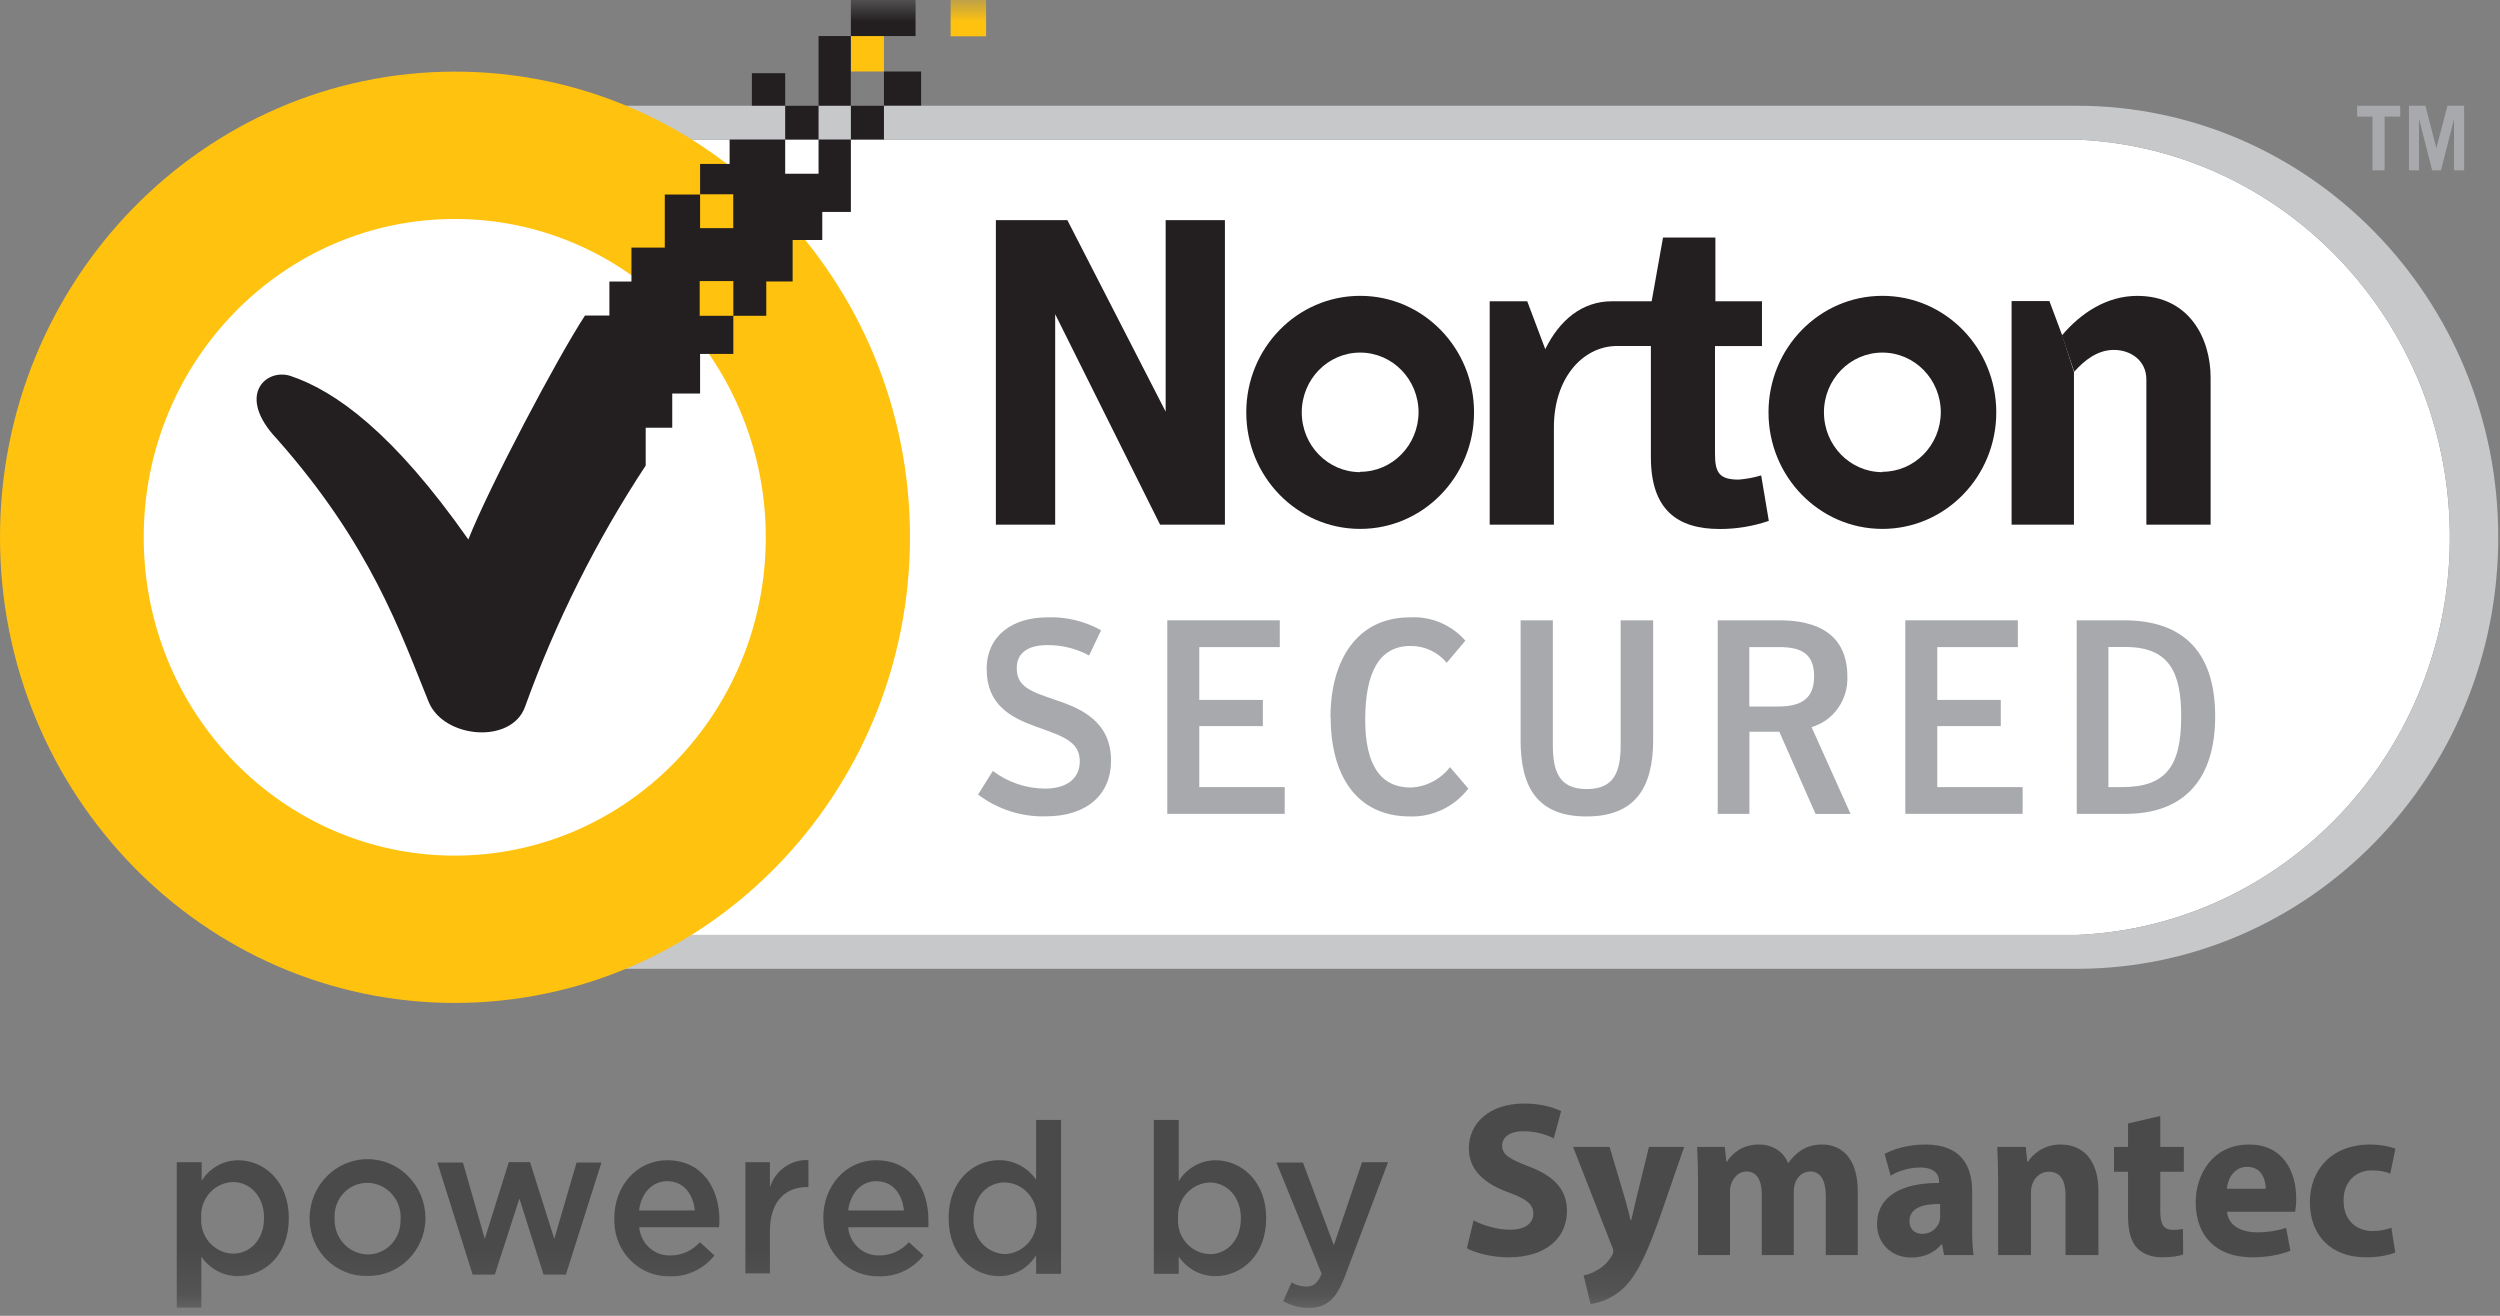<?xml version="1.0" encoding="UTF-8"?>
<svg width="57px" height="30px" viewBox="0 0 57 30" version="1.1" xmlns="http://www.w3.org/2000/svg" xmlns:xlink="http://www.w3.org/1999/xlink">
    <rect x="0" y="0" width="57" height="30" fill="#808080" stroke="none"/>
    <!-- Generator: Sketch 49.3 (51167) - http://www.bohemiancoding.com/sketch -->
    <title>Norton</title>
    <desc>Created with Sketch.</desc>
    <defs>
        <polygon id="path-1" points="0 29.819 56.96 29.819 56.96 -2.84217094e-14 0 -2.84217094e-14"></polygon>
    </defs>
    <g id="Flow-V1" stroke="none" stroke-width="1" fill="none" fill-rule="evenodd">
        <g id="Amp-Science---XS---V1---Finalize" transform="translate(-25, -289)">
            <g id="Group-5" transform="translate(15, 168)">
                <g id="Group" transform="translate(10, 119)">
                    <g id="Norton" transform="translate(0, 2)">
                        <g id="Page-1">
                            <path d="M10.419,3.183 C5.526,3.386 1.72,7.609 1.918,12.617 C2.105,17.34 5.804,21.126 10.419,21.317 L47.348,21.317 C52.241,21.114 56.047,16.891 55.849,11.883 C55.663,7.16 51.964,3.374 47.348,3.183 L10.419,3.183 Z" id="Fill-1" fill="#FFFFFF"></path>
                            <path d="M10.419,3.183 C5.526,3.386 1.72,7.609 1.918,12.617 C2.105,17.34 5.804,21.126 10.419,21.317 L47.348,21.317 C52.241,21.114 56.047,16.891 55.849,11.883 C55.663,7.16 51.964,3.374 47.348,3.183 L10.419,3.183 Z M47.348,22.089 L10.419,22.089 C5.11,22.088 0.806,17.682 0.807,12.248 C0.808,6.816 5.111,2.412 10.419,2.411 L47.348,2.411 C52.658,2.412 56.961,6.818 56.96,12.252 C56.959,17.684 52.656,22.088 47.348,22.089 Z" id="Fill-3" fill="#C7C8CA"></path>
                            <path d="M42.918,10.765 C42.183,10.765 41.586,10.155 41.586,9.402 C41.586,8.649 42.183,8.039 42.918,8.039 C43.654,8.039 44.25,8.649 44.25,9.402 C44.246,10.152 43.651,10.757 42.918,10.757 M42.918,6.745 C41.484,6.745 40.322,7.934 40.322,9.402 C40.322,10.87 41.484,12.059 42.918,12.059 C44.352,12.059 45.515,10.87 45.515,9.402 C45.515,7.934 44.352,6.745 42.918,6.745" id="Fill-5" fill="#231F20"></path>
                            <path d="M31.012,10.765 C30.276,10.765 29.68,10.155 29.68,9.402 C29.68,8.649 30.276,8.039 31.012,8.039 C31.747,8.039 32.343,8.649 32.343,9.402 C32.339,10.152 31.744,10.757 31.012,10.757 M31.012,6.745 C29.577,6.745 28.415,7.934 28.415,9.402 C28.415,10.87 29.577,12.059 31.012,12.059 C32.446,12.059 33.608,10.87 33.608,9.402 C33.608,7.934 32.446,6.745 31.012,6.745" id="Fill-7" fill="#231F20"></path>
                            <path d="M40.155,10.839 C39.989,10.889 39.818,10.921 39.645,10.935 C39.201,10.935 39.102,10.78 39.102,10.345 L39.102,7.891 L40.173,7.891 L40.173,6.869 L39.111,6.869 L39.111,5.415 L37.917,5.415 L37.658,6.869 L36.753,6.869 C36.073,6.869 35.559,7.296 35.232,7.961 L34.821,6.869 L33.965,6.869 L33.965,11.963 L35.429,11.963 L35.429,9.741 C35.429,8.63 36.075,7.909 36.838,7.889 L37.64,7.889 L37.64,10.424 C37.64,11.617 38.237,12.061 39.21,12.061 C39.591,12.062 39.968,11.999 40.329,11.876 L40.155,10.839 Z" id="Fill-9" fill="#231F20"></path>
                            <polyline id="Fill-11" fill="#231F20" points="47.286 8.478 47.286 11.963 45.864 11.963 45.864 6.865 46.727 6.865 47.017 7.643"></polyline>
                            <path d="M47.011,7.648 C47.444,7.135 48.036,6.746 48.729,6.746 C49.914,6.746 50.402,7.713 50.402,8.611 L50.402,11.963 L48.937,11.963 L48.937,8.652 C48.937,8.215 48.575,7.978 48.197,7.978 C47.818,7.978 47.522,8.219 47.292,8.476" id="Fill-13" fill="#231F20"></path>
                            <polygon id="Fill-15" fill="#231F20" points="22.706 5.019 24.336 5.019 26.577 9.385 26.577 5.019 27.928 5.019 27.928 11.963 26.45 11.963 24.058 7.163 24.058 11.963 22.706 11.963"></polygon>
                            <polygon id="Fill-17" fill="#A7A9AC" points="54.725 2.411 54.725 2.659 54.369 2.659 54.369 3.883 54.092 3.883 54.092 2.659 53.743 2.659 53.743 2.411"></polygon>
                            <polygon id="Fill-19" fill="#A7A9AC" points="54.924 3.883 54.924 2.411 55.299 2.411 55.549 3.376 55.802 2.411 56.182 2.411 56.182 3.883 55.952 3.883 55.952 2.732 55.947 2.732 55.655 3.883 55.453 3.883 55.16 2.732 55.153 2.732 55.153 3.883"></polygon>
                            <path d="M22.299,18.117 L22.637,17.578 C22.982,17.838 23.399,17.979 23.828,17.98 C24.316,17.98 24.619,17.754 24.619,17.359 C24.619,16.906 24.237,16.787 23.611,16.563 C23.048,16.361 22.496,16.07 22.496,15.256 C22.496,14.491 23.084,14.076 23.877,14.076 C24.304,14.058 24.728,14.16 25.104,14.37 L24.832,14.945 C24.541,14.788 24.217,14.707 23.888,14.708 C23.446,14.708 23.182,14.878 23.182,15.235 C23.182,15.656 23.488,15.763 24.065,15.958 C24.642,16.152 25.332,16.443 25.332,17.345 C25.332,18.109 24.789,18.613 23.841,18.613 C23.288,18.627 22.746,18.452 22.301,18.117" id="Fill-21" fill="#A7A9AC"></path>
                            <polygon id="Fill-23" fill="#A7A9AC" points="26.614 14.143 29.179 14.143 29.179 14.754 27.344 14.754 27.344 15.958 28.793 15.958 28.793 16.555 27.344 16.555 27.344 17.946 29.291 17.946 29.291 18.556 26.614 18.556"></polygon>
                            <path d="M30.335,16.354 C30.335,15.057 30.937,14.076 32.144,14.076 C32.624,14.047 33.09,14.243 33.411,14.607 L32.986,15.111 C32.779,14.865 32.476,14.724 32.159,14.728 C31.453,14.728 31.127,15.319 31.127,16.411 C31.127,17.435 31.471,17.956 32.166,17.956 C32.516,17.941 32.842,17.771 33.06,17.491 L33.478,17.98 C33.158,18.395 32.665,18.631 32.148,18.615 C30.908,18.615 30.339,17.648 30.339,16.354" id="Fill-25" fill="#A7A9AC"></path>
                            <path d="M34.67,16.869 L34.67,14.143 L35.405,14.143 L35.405,16.987 C35.405,17.595 35.552,17.991 36.178,17.991 C36.804,17.991 36.951,17.595 36.951,16.987 L36.951,14.143 L37.692,14.143 L37.692,16.869 C37.692,17.961 37.282,18.615 36.171,18.615 C35.059,18.615 34.669,17.961 34.669,16.869" id="Fill-27" fill="#A7A9AC"></path>
                            <path d="M40.535,16.109 C41.078,16.109 41.362,15.924 41.362,15.419 C41.362,14.913 41.076,14.754 40.577,14.754 L39.884,14.754 L39.884,16.109 L40.535,16.109 Z M42.193,18.558 L41.395,18.558 L40.568,16.683 L39.887,16.683 L39.887,18.556 L39.164,18.556 L39.164,14.143 L40.57,14.143 C41.44,14.143 42.12,14.463 42.12,15.43 C42.139,15.959 41.802,16.433 41.304,16.578 L42.193,18.558 Z" id="Fill-29" fill="#A7A9AC"></path>
                            <polygon id="Fill-31" fill="#A7A9AC" points="43.441 14.143 46.007 14.143 46.007 14.754 44.17 14.754 44.17 15.958 45.618 15.958 45.618 16.555 44.17 16.555 44.17 17.946 46.116 17.946 46.116 18.556 43.441 18.556"></polygon>
                            <path d="M48.381,17.946 C49.387,17.946 49.731,17.47 49.731,16.333 C49.731,15.335 49.462,14.752 48.465,14.752 L48.072,14.752 L48.072,17.946 L48.381,17.946 Z M47.348,14.143 L48.425,14.143 C49.831,14.143 50.506,14.92 50.506,16.333 C50.506,17.746 49.818,18.556 48.463,18.556 L47.35,18.556 L47.348,14.143 Z" id="Fill-33" fill="#A7A9AC"></path>
                            <path d="M10.376,4.993 C6.459,4.988 3.281,8.234 3.277,12.242 C3.272,16.25 6.444,19.503 10.36,19.508 C14.277,19.512 17.455,16.266 17.46,12.258 C17.462,10.331 16.714,8.482 15.383,7.119 C14.057,5.756 12.255,4.991 10.376,4.993 M10.376,22.867 C4.646,22.868 0.001,18.115 1.80952381e-05,12.252 C-0.001,6.389 4.643,1.634 10.372,1.633 C16.102,1.632 20.747,6.385 20.748,12.248 L20.748,12.25 C20.741,18.11 16.102,22.859 10.376,22.867" id="Fill-35" fill="#FFC20E"></path>
                            <mask id="mask-2" fill="white">
                                <use xlink:href="#path-1"></use>
                            </mask>
                            <g id="Clip-38"></g>
                            <polygon id="Fill-37" fill="#FFC20E" mask="url(#mask-2)" points="21.674 0.828 22.483 0.828 22.483 -2.84217094e-14 21.674 -2.84217094e-14"></polygon>
                            <polygon id="Fill-39" fill="#FFC20E" mask="url(#mask-2)" points="19.4 1.63 20.154 1.63 20.154 0.822 19.4 0.822"></polygon>
                            <polygon id="Fill-40" fill="#231F20" mask="url(#mask-2)" points="17.902 3.181 18.663 3.181 18.663 2.409 17.902 2.409"></polygon>
                            <polygon id="Fill-41" fill="#231F20" mask="url(#mask-2)" points="20.154 2.407 21.001 2.407 21.001 1.63 20.154 1.63"></polygon>
                            <polygon id="Fill-42" fill="#231F20" mask="url(#mask-2)" points="17.143 2.409 17.902 2.409 17.902 1.669 17.143 1.669"></polygon>
                            <polygon id="Fill-43" fill="#231F20" mask="url(#mask-2)" points="19.4 3.181 20.154 3.181 20.154 2.409 19.4 2.409"></polygon>
                            <polygon id="Fill-44" fill="#231F20" mask="url(#mask-2)" points="19.4 0.822 20.875 0.822 20.875 -2.84217094e-14 19.4 -2.84217094e-14"></polygon>
                            <polygon id="Fill-45" fill="#231F20" mask="url(#mask-2)" points="18.663 2.409 19.398 2.409 19.398 0.822 18.663 0.822"></polygon>
                            <path d="M18.663,3.182 L18.663,3.961 L17.902,3.961 L17.902,3.182 L16.635,3.182 L16.635,3.737 L15.962,3.737 L15.962,4.43 L16.718,4.43 L16.718,5.202 L15.962,5.202 L15.962,4.435 L15.157,4.435 L15.157,5.646 L14.397,5.646 L14.397,6.419 L13.894,6.419 L13.894,7.194 L13.338,7.194 C12.716,8.141 11.154,11.096 10.678,12.3 C8.979,9.878 7.658,8.917 6.617,8.569 C6.056,8.396 5.38,9.02 6.312,10.006 C8.454,12.424 9.127,14.411 9.773,16.002 C10.117,16.841 11.661,16.972 11.97,16.117 C12.669,14.177 13.593,12.329 14.722,10.615 L14.722,9.752 L15.327,9.752 L15.327,8.972 L15.962,8.972 L15.962,8.07 L16.72,8.07 L16.72,7.2 L15.953,7.2 L15.953,6.409 L16.72,6.409 L16.72,7.2 L17.471,7.2 L17.471,6.417 L18.072,6.417 L18.072,5.472 L18.748,5.472 L18.748,4.832 L19.4,4.832 L19.4,3.182 L18.663,3.182 Z" id="Fill-46" fill="#231F20" mask="url(#mask-2)"></path>
                            <path d="M6.02,27.77 L6.02,27.761 C6.02,27.272 5.696,26.95 5.311,26.95 C4.898,26.963 4.574,27.315 4.586,27.737 C4.586,27.745 4.587,27.753 4.587,27.761 L4.587,27.77 C4.56,28.191 4.871,28.554 5.282,28.582 C5.292,28.583 5.301,28.583 5.311,28.583 C5.7,28.583 6.02,28.27 6.02,27.77 Z M4.03,26.498 L4.598,26.498 L4.598,26.92 C4.78,26.63 5.093,26.454 5.43,26.454 C6.017,26.454 6.585,26.93 6.585,27.77 L6.585,27.78 C6.585,28.62 6.022,29.096 5.43,29.096 C5.096,29.099 4.781,28.932 4.591,28.65 L4.591,29.813 L4.03,29.813 L4.03,26.498 Z" id="Fill-47" fill="#4A4A4A" mask="url(#mask-2)"></path>
                            <path d="M9.135,27.794 L9.135,27.785 C9.152,27.353 8.825,26.988 8.402,26.969 C8.393,26.969 8.384,26.969 8.375,26.969 C7.964,26.967 7.629,27.306 7.628,27.727 C7.628,27.743 7.628,27.759 7.629,27.776 L7.629,27.785 C7.613,28.22 7.944,28.585 8.368,28.601 L8.385,28.602 C8.798,28.602 9.132,28.259 9.132,27.837 C9.132,27.822 9.132,27.808 9.131,27.794 M7.059,27.794 L7.059,27.785 C7.056,27.039 7.646,26.431 8.375,26.429 C9.105,26.426 9.698,27.029 9.701,27.776 L9.701,27.785 C9.69,28.517 9.101,29.102 8.386,29.091 C8.381,29.091 8.376,29.091 8.371,29.091 C7.664,29.108 7.076,28.536 7.059,27.812 C7.059,27.806 7.059,27.8 7.059,27.794" id="Fill-48" fill="#4A4A4A" mask="url(#mask-2)"></path>
                            <polygon id="Fill-49" fill="#4A4A4A" mask="url(#mask-2)" points="9.972 26.506 10.555 26.506 11.053 28.245 11.601 26.496 12.084 26.496 12.638 28.245 13.146 26.506 13.713 26.506 12.902 29.061 12.393 29.061 11.842 27.328 11.282 29.061 10.776 29.061"></polygon>
                            <path d="M15.842,27.598 C15.804,27.228 15.589,26.931 15.213,26.931 C14.865,26.931 14.621,27.206 14.57,27.598 L15.842,27.598 Z M14.006,27.783 L14.006,27.774 C14.006,27.048 14.509,26.454 15.216,26.454 C16.005,26.454 16.403,27.087 16.403,27.818 C16.403,27.871 16.403,27.924 16.394,27.981 L14.574,27.981 C14.607,28.356 14.92,28.637 15.287,28.624 C15.542,28.625 15.786,28.515 15.958,28.322 L16.288,28.624 C16.041,28.936 15.666,29.113 15.274,29.1 C14.591,29.117 14.023,28.564 14.007,27.864 C14.006,27.837 14.006,27.811 14.008,27.783 L14.006,27.783 Z" id="Fill-50" fill="#4A4A4A" mask="url(#mask-2)"></path>
                            <path d="M16.995,26.498 L17.554,26.498 L17.554,27.07 C17.677,26.685 18.036,26.431 18.432,26.45 L18.432,27.065 L18.399,27.065 C17.902,27.065 17.554,27.396 17.554,28.069 L17.554,29.033 L16.995,29.033 L16.995,26.498 Z" id="Fill-51" fill="#4A4A4A" mask="url(#mask-2)"></path>
                            <path d="M20.61,27.598 C20.572,27.228 20.357,26.931 19.981,26.931 C19.633,26.931 19.389,27.206 19.338,27.598 L20.61,27.598 Z M18.77,27.783 L18.77,27.774 C18.77,27.048 19.273,26.454 19.981,26.454 C20.77,26.454 21.168,27.087 21.168,27.818 L21.168,27.981 L19.338,27.981 C19.372,28.356 19.685,28.637 20.051,28.624 C20.307,28.625 20.55,28.515 20.723,28.322 L21.056,28.624 C20.809,28.936 20.434,29.112 20.042,29.1 C19.359,29.117 18.792,28.564 18.775,27.864 C18.774,27.837 18.775,27.811 18.776,27.783 L18.77,27.783 Z" id="Fill-52" fill="#4A4A4A" mask="url(#mask-2)"></path>
                            <path d="M23.634,27.78 L23.634,27.77 C23.661,27.351 23.351,26.989 22.941,26.961 C22.931,26.96 22.921,26.959 22.91,26.959 C22.521,26.959 22.197,27.267 22.197,27.77 L22.197,27.78 C22.166,28.196 22.471,28.559 22.877,28.591 C22.888,28.592 22.899,28.592 22.91,28.593 C23.323,28.58 23.648,28.228 23.635,27.806 C23.635,27.797 23.635,27.788 23.634,27.78 M21.629,27.778 L21.629,27.769 C21.629,26.928 22.188,26.452 22.778,26.452 C23.114,26.45 23.43,26.617 23.623,26.898 L23.623,25.535 L24.192,25.535 L24.192,29.043 L23.623,29.043 L23.623,28.62 C23.441,28.918 23.122,29.098 22.778,29.096 C22.196,29.096 21.629,28.62 21.629,27.78" id="Fill-53" fill="#4A4A4A" mask="url(#mask-2)"></path>
                            <path d="M28.292,27.781 L28.292,27.772 C28.292,27.284 27.968,26.961 27.583,26.961 C27.17,26.974 26.846,27.326 26.858,27.748 C26.858,27.756 26.858,27.764 26.859,27.772 L26.859,27.781 C26.832,28.202 27.143,28.565 27.554,28.593 C27.563,28.594 27.573,28.594 27.583,28.595 C27.972,28.595 28.292,28.281 28.292,27.781 M26.875,28.648 L26.875,29.043 L26.307,29.043 L26.307,25.535 L26.875,25.535 L26.875,26.93 C27.056,26.634 27.373,26.454 27.715,26.454 C28.301,26.454 28.869,26.93 28.869,27.77 L28.869,27.78 C28.869,28.62 28.306,29.096 27.715,29.096 C27.38,29.099 27.065,28.932 26.875,28.65" id="Fill-54" fill="#4A4A4A" mask="url(#mask-2)"></path>
                            <path d="M29.256,29.67 L29.448,29.239 C29.55,29.299 29.664,29.332 29.781,29.335 C29.94,29.335 30.04,29.263 30.134,29.043 L29.103,26.506 L29.707,26.506 L30.411,28.389 L31.055,26.498 L31.647,26.498 L30.661,29.107 C30.463,29.626 30.243,29.819 29.844,29.819 C29.639,29.822 29.437,29.769 29.258,29.665" id="Fill-55" fill="#4A4A4A" mask="url(#mask-2)"></path>
                            <path d="M33.598,27.825 C33.8,27.93 34.111,28.037 34.431,28.037 C34.776,28.037 34.959,27.89 34.959,27.668 C34.959,27.456 34.801,27.335 34.401,27.189 C33.85,26.992 33.49,26.68 33.49,26.185 C33.49,25.605 33.963,25.161 34.747,25.161 C35.121,25.161 35.397,25.242 35.594,25.333 L35.427,25.953 C35.294,25.888 35.057,25.792 34.732,25.792 C34.406,25.792 34.249,25.943 34.249,26.12 C34.249,26.337 34.436,26.432 34.865,26.599 C35.451,26.821 35.727,27.134 35.727,27.613 C35.727,28.183 35.298,28.667 34.387,28.667 C34.007,28.667 33.633,28.566 33.445,28.46 L33.598,27.825 Z" id="Fill-56" fill="#4A4A4A" mask="url(#mask-2)"></path>
                            <path d="M36.699,26.15 L37.058,27.36 C37.098,27.507 37.147,27.688 37.177,27.82 L37.192,27.82 C37.226,27.688 37.265,27.502 37.3,27.36 L37.596,26.15 L38.399,26.15 L37.837,27.774 C37.492,28.753 37.26,29.146 36.989,29.393 C36.728,29.625 36.452,29.706 36.265,29.731 L36.107,29.08 C36.201,29.065 36.319,29.02 36.433,28.949 C36.546,28.889 36.669,28.768 36.743,28.642 C36.768,28.606 36.783,28.566 36.783,28.531 C36.783,28.505 36.778,28.465 36.748,28.405 L35.866,26.15 L36.699,26.15 Z" id="Fill-57" fill="#4A4A4A" mask="url(#mask-2)"></path>
                            <path d="M38.715,26.937 C38.715,26.629 38.705,26.367 38.695,26.15 L39.326,26.15 L39.36,26.483 L39.375,26.483 C39.479,26.327 39.691,26.095 40.105,26.095 C40.415,26.095 40.662,26.256 40.765,26.513 L40.775,26.513 C40.864,26.387 40.972,26.286 41.086,26.215 C41.219,26.135 41.366,26.095 41.544,26.095 C42.007,26.095 42.357,26.427 42.357,27.164 L42.357,28.616 L41.628,28.616 L41.628,27.275 C41.628,26.917 41.514,26.71 41.273,26.71 C41.1,26.71 40.977,26.831 40.928,26.977 C40.908,27.033 40.898,27.113 40.898,27.174 L40.898,28.616 L40.169,28.616 L40.169,27.234 C40.169,26.922 40.06,26.71 39.824,26.71 C39.632,26.71 39.518,26.861 39.474,26.987 C39.449,27.048 39.444,27.118 39.444,27.179 L39.444,28.616 L38.715,28.616 L38.715,26.937 Z" id="Fill-58" fill="#4A4A4A" mask="url(#mask-2)"></path>
                            <path d="M44.235,27.451 C43.841,27.446 43.536,27.542 43.536,27.84 C43.536,28.036 43.664,28.132 43.831,28.132 C44.019,28.132 44.171,28.006 44.221,27.85 C44.231,27.809 44.235,27.764 44.235,27.718 L44.235,27.451 Z M44.324,28.616 L44.28,28.369 L44.265,28.369 C44.107,28.566 43.861,28.672 43.575,28.672 C43.087,28.672 42.796,28.309 42.796,27.915 C42.796,27.275 43.358,26.967 44.211,26.972 L44.211,26.937 C44.211,26.806 44.142,26.619 43.772,26.619 C43.526,26.619 43.264,26.705 43.107,26.806 L42.969,26.311 C43.136,26.216 43.467,26.095 43.905,26.095 C44.708,26.095 44.965,26.579 44.965,27.159 L44.965,28.016 C44.965,28.253 44.975,28.48 44.999,28.616 L44.324,28.616 Z" id="Fill-59" fill="#4A4A4A" mask="url(#mask-2)"></path>
                            <path d="M45.557,26.937 C45.557,26.629 45.547,26.367 45.537,26.15 L46.188,26.15 L46.222,26.488 L46.237,26.488 C46.336,26.332 46.582,26.095 46.981,26.095 C47.474,26.095 47.844,26.427 47.844,27.154 L47.844,28.616 L47.094,28.616 L47.094,27.25 C47.094,26.932 46.986,26.715 46.715,26.715 C46.508,26.715 46.385,26.861 46.336,27.002 C46.316,27.048 46.306,27.123 46.306,27.194 L46.306,28.616 L45.557,28.616 L45.557,26.937 Z" id="Fill-60" fill="#4A4A4A" mask="url(#mask-2)"></path>
                            <path d="M49.254,25.444 L49.254,26.15 L49.791,26.15 L49.791,26.715 L49.254,26.715 L49.254,27.608 C49.254,27.905 49.323,28.041 49.549,28.041 C49.643,28.041 49.717,28.031 49.771,28.021 L49.776,28.601 C49.678,28.642 49.5,28.667 49.288,28.667 C49.047,28.667 48.845,28.581 48.726,28.455 C48.588,28.309 48.519,28.072 48.519,27.724 L48.519,26.715 L48.199,26.715 L48.199,26.15 L48.519,26.15 L48.519,25.615 L49.254,25.444 Z" id="Fill-61" fill="#4A4A4A" mask="url(#mask-2)"></path>
                            <path d="M51.659,27.103 C51.659,26.917 51.58,26.604 51.235,26.604 C50.92,26.604 50.792,26.896 50.772,27.103 L51.659,27.103 Z M50.777,27.628 C50.802,27.946 51.107,28.097 51.457,28.097 C51.713,28.097 51.92,28.062 52.123,27.996 L52.221,28.516 C51.975,28.616 51.674,28.667 51.349,28.667 C50.531,28.667 50.062,28.183 50.062,27.411 C50.062,26.786 50.442,26.095 51.279,26.095 C52.058,26.095 52.354,26.715 52.354,27.325 C52.354,27.456 52.339,27.572 52.329,27.628 L50.777,27.628 Z" id="Fill-62" fill="#4A4A4A" mask="url(#mask-2)"></path>
                            <path d="M54.612,28.556 C54.479,28.616 54.227,28.667 53.941,28.667 C53.163,28.667 52.665,28.183 52.665,27.406 C52.665,26.685 53.148,26.095 54.045,26.095 C54.242,26.095 54.459,26.13 54.616,26.191 L54.498,26.76 C54.41,26.72 54.276,26.685 54.079,26.685 C53.685,26.685 53.429,26.972 53.434,27.376 C53.434,27.83 53.729,28.067 54.094,28.067 C54.272,28.067 54.41,28.036 54.523,27.991 L54.612,28.556 Z" id="Fill-63" fill="#4A4A4A" mask="url(#mask-2)"></path>
                        </g>
                    </g>
                </g>
            </g>
        </g>
    </g>
</svg>